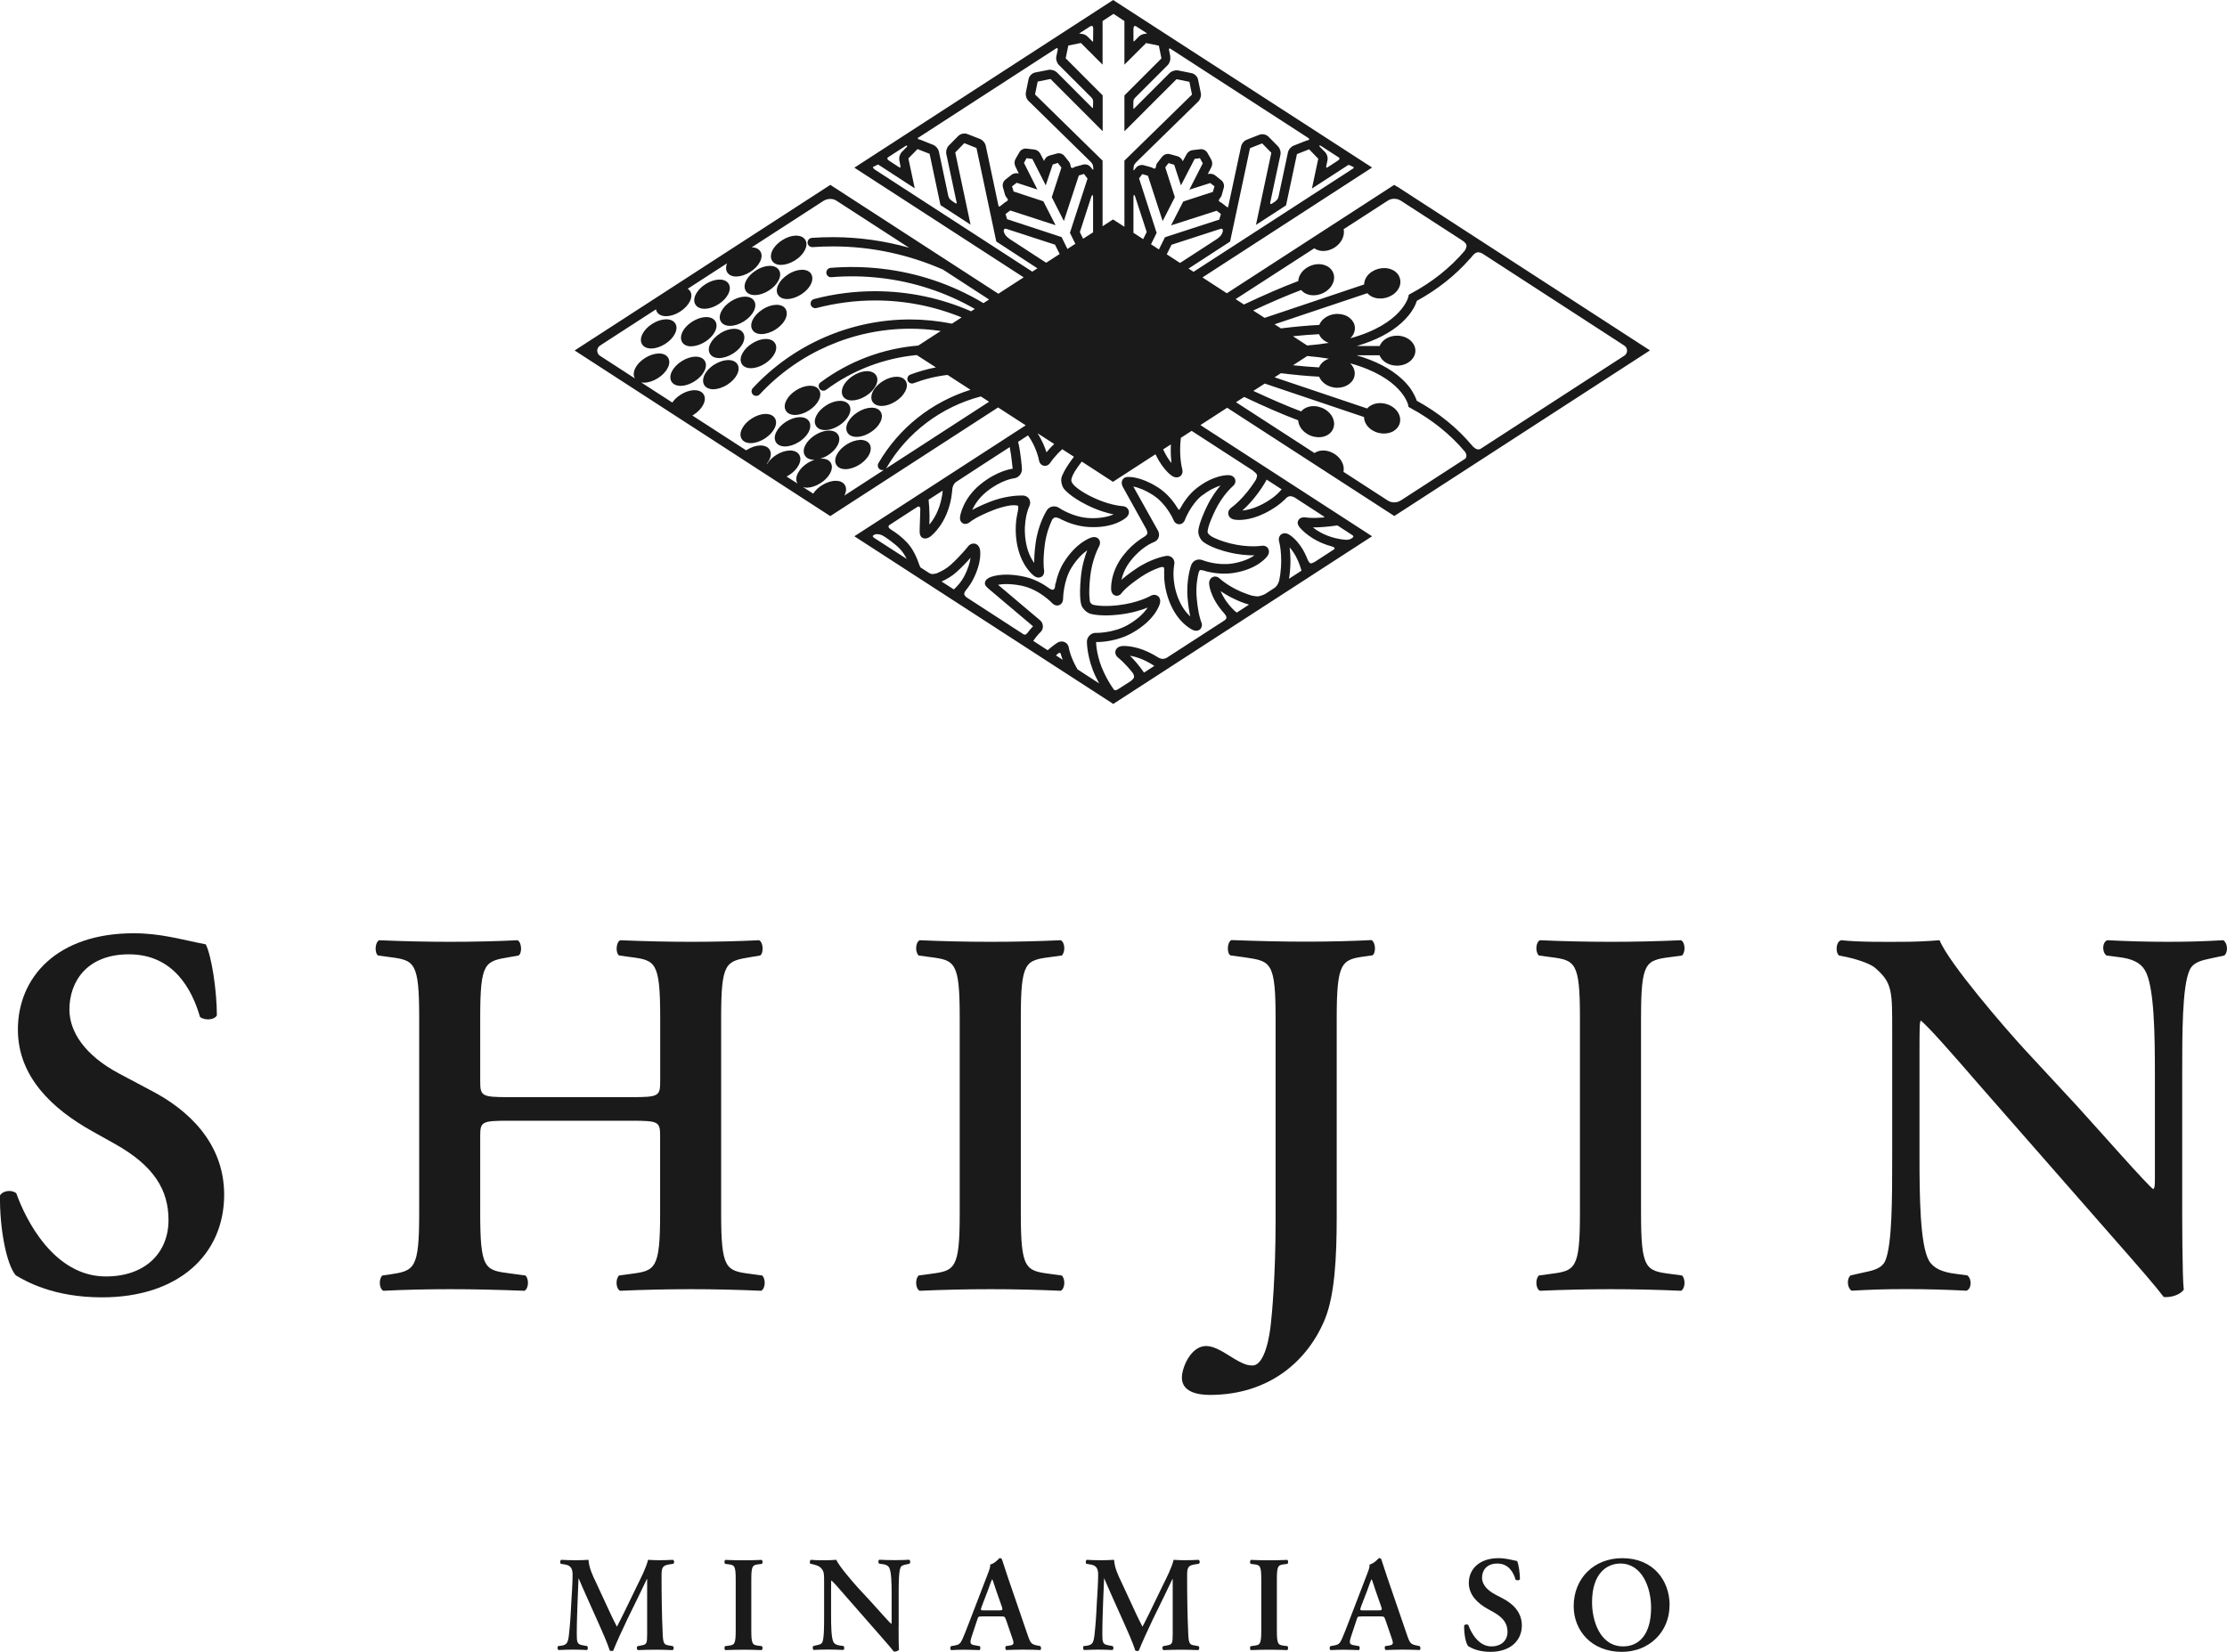 <?xml version="1.0" encoding="UTF-8"?><svg id="Layer_2" xmlns="http://www.w3.org/2000/svg" viewBox="0 0 281.36 208.75"><defs><style>.cls-1{fill:#1a1a1a;}</style></defs><g id="_デザイン"><path class="cls-1" d="M2,161.18c-1.2-1.4-2.06-5.99-2-10.11.4-.66,1.53-.73,2.06-.27,1.2,3.39,4.79,10.51,11.31,10.51,5.06,0,7.92-3.06,7.92-7.12,0-3.79-1.8-6.85-6.79-9.64l-2.86-1.6c-4.99-2.79-9.38-6.85-9.38-12.84,0-6.58,4.92-12.17,14.63-12.17,3.46,0,5.99.8,9.11,1.4.73,1.46,1.4,5.85,1.4,8.98-.33.6-1.53.66-2.13.2-1-3.46-3.33-7.92-8.98-7.92-5.32,0-7.52,3.46-7.52,6.98,0,2.79,1.93,5.79,6.32,8.11l4.12,2.19c4.32,2.26,9.11,6.39,9.11,13.1,0,7.58-5.79,12.97-15.43,12.97-6.12,0-9.58-2-10.91-2.79Z"/><path class="cls-1" d="M64.26,141.63c-3.39,0-3.59.13-3.59,1.93v9.78c0,7.05.6,7.18,3.72,7.58l2,.27c.47.47.4,1.66-.13,1.93-3.46-.13-6.45-.2-9.38-.2s-5.92.07-8.45.2c-.53-.27-.6-1.46-.13-1.93l.93-.13c3.13-.47,3.73-.66,3.73-7.72v-24.74c0-7.05-.6-7.25-3.73-7.65l-1.46-.2c-.47-.33-.4-1.66.13-1.93,2.93.13,6.05.2,8.98.2s5.92-.07,8.51-.2c.53.27.6,1.6.13,1.93l-1.13.2c-3.13.53-3.72.6-3.72,7.65v8.05c0,1.86.2,2,3.59,2h15.56c3.39,0,3.59-.13,3.59-2v-8.05c0-7.05-.6-7.25-3.73-7.65l-1.46-.2c-.47-.33-.4-1.66.13-1.93,3.06.13,6.05.2,8.98.2s5.92-.07,8.58-.2c.53.27.6,1.6.13,1.93l-1.2.2c-3.13.53-3.73.6-3.73,7.65v24.74c0,7.05.6,7.25,3.73,7.65l1.46.2c.47.47.4,1.66-.13,1.93-2.93-.13-5.92-.2-8.85-.2s-6.05.07-8.98.2c-.53-.27-.6-1.46-.13-1.93l1.46-.2c3.13-.4,3.73-.6,3.73-7.65v-9.78c0-1.8-.2-1.93-3.59-1.93h-15.56Z"/><path class="cls-1" d="M128.97,153.34c0,7.05.6,7.25,3.72,7.65l1.46.2c.47.47.4,1.66-.13,1.93-2.93-.13-5.92-.2-8.85-.2s-6.05.07-8.98.2c-.53-.27-.6-1.46-.13-1.93l1.46-.2c3.13-.4,3.73-.6,3.73-7.65v-24.74c0-7.05-.6-7.25-3.73-7.65l-1.46-.2c-.47-.47-.4-1.66.13-1.93,2.93.13,5.92.2,8.98.2s5.92-.07,8.85-.2c.53.27.6,1.46.13,1.93l-1.46.2c-3.13.4-3.72.6-3.72,7.65v24.74Z"/><path class="cls-1" d="M168.88,153.8c0,5.26-.27,9.84-1.46,12.84-2.13,5.25-6.98,9.64-14.57,9.64-1.6,0-3.53-.4-3.53-2.19,0-1.26,1.13-3.99,3.06-3.99.93,0,1.93.6,2.99,1.26,1.66,1.06,2.26,1.2,2.86,1.2,1.6,0,2.19-3.86,2.33-5.26.13-1.13.6-5.99.6-13.04v-25.54c0-7.12-.6-7.25-3.79-7.72l-1.93-.27c-.47-.33-.4-1.66.13-1.93,3.46.13,6.45.2,9.45.2s5.79-.07,8.25-.2c.53.27.6,1.6.13,1.93l-.93.13c-2.99.4-3.59.73-3.59,7.85v25.08Z"/><path class="cls-1" d="M207.33,153.34c0,7.05.6,7.25,3.72,7.65l1.46.2c.47.47.4,1.66-.13,1.93-2.93-.13-5.92-.2-8.85-.2s-6.05.07-8.98.2c-.53-.27-.6-1.46-.13-1.93l1.46-.2c3.13-.4,3.73-.6,3.73-7.65v-24.74c0-7.05-.6-7.25-3.73-7.65l-1.46-.2c-.47-.47-.4-1.66.13-1.93,2.93.13,5.92.2,8.98.2s5.92-.07,8.85-.2c.53.27.6,1.46.13,1.93l-1.46.2c-3.13.4-3.72.6-3.72,7.65v24.74Z"/><path class="cls-1" d="M275.7,151.61c0,2,0,9.84.2,11.37-.53.73-1.73,1-2.53.93-1.06-1.4-2.73-3.33-7.52-8.78l-15.56-17.76c-4.26-4.92-6.45-7.38-7.58-8.38-.2,0-.2.73-.2,4.26v12.97c0,4.99.07,11.11,1.2,13.1.6,1,1.73,1.46,3.39,1.66l1.46.2c.6.47.53,1.73-.13,1.93-2.46-.13-5.06-.2-7.58-.2-2.79,0-4.59.07-6.92.2-.53-.33-.66-1.46-.13-1.93l1.46-.33c1.26-.27,2.46-.47,2.93-1.53.87-2.06.87-7.85.87-13.1v-15.76c0-5.19.07-6.25-2.2-8.18-.73-.6-2.59-1.13-3.52-1.33l-1-.2c-.47-.4-.4-1.73.27-1.93,2.53.27,6.19.2,7.85.2,1.4,0,2.99-.07,4.59-.2,1.13,2.86,8.38,11.24,10.71,13.77l6.65,7.18c2.79,3.06,8.98,10.11,9.64,10.51.2-.2.2-.53.2-1.6v-12.97c0-4.99-.07-11.11-1.26-13.1-.6-1-1.66-1.46-3.33-1.66l-1.53-.2c-.6-.47-.53-1.73.13-1.93,2.59.13,5.05.2,7.65.2,2.86,0,4.59-.07,6.98-.2.53.33.66,1.46.13,1.93l-1.53.33c-1.26.27-2.39.47-2.86,1.53-.93,2.06-.93,7.85-.93,13.1v15.9Z"/><path class="cls-1" d="M85,208.03c.17.07.15.43-.03.5-.73-.03-1.4-.05-2.09-.05-.8,0-1.54.02-2.29.05-.14-.07-.2-.39-.03-.5l.46-.09c.68-.12.74-.24.74-1.4v-7h-.03c-.46.94-.7,1.45-1.03,2.14l-1.47,3.01c-.58,1.2-1.44,3.1-1.75,3.9-.07.07-.32.07-.44,0-.29-.92-1.03-2.6-1.42-3.46l-1.47-3.28c-.32-.72-.82-1.85-1.03-2.36h-.03l-.12,2.94c-.03,1.04-.1,2.57-.1,3.97,0,1.13.02,1.39.75,1.52l.56.1c.12.1.12.43-.02.5-.63-.03-1.16-.05-1.8-.05-.55,0-1.13.02-1.8.05-.15-.09-.15-.41-.05-.5l.29-.03c.82-.1.96-.36,1.08-1.4.12-1.08.21-2.19.29-3.97.07-1.16.17-2.58.17-3.63,0-.8-.26-1.15-.92-1.27l-.58-.1c-.1-.12-.09-.45.07-.5.51.03.98.05,1.61.05.6,0,1.2,0,1.83-.05.07,1.03.5,1.92.94,2.84l1.83,3.95c.14.29.6,1.27.82,1.66.27-.5.56-1.09.96-1.9l1.59-3.28c.55-1.13,1.09-2.14,1.39-3.27.46.03.96.05,1.33.05.72,0,1.32-.02,1.8-.05.19.07.22.39.05.5l-.56.09c-.75.12-.92.39-.92,1.3,0,2.53.03,5.06.15,7.6.05,1.15.24,1.25.79,1.33l.5.09Z"/><path class="cls-1" d="M94.92,206.01c0,1.81.15,1.87.96,1.97l.38.05c.12.12.1.43-.03.5-.75-.03-1.52-.05-2.28-.05s-1.56.02-2.31.05c-.14-.07-.15-.38-.03-.5l.38-.05c.8-.1.96-.15.96-1.97v-6.36c0-1.81-.15-1.87-.96-1.97l-.38-.05c-.12-.12-.1-.43.03-.5.75.03,1.52.05,2.31.05s1.52-.02,2.28-.05c.14.07.15.38.03.5l-.38.05c-.8.1-.96.15-.96,1.97v6.36Z"/><path class="cls-1" d="M113.53,205.56c0,.51,0,2.53.05,2.92-.14.19-.45.26-.65.24-.27-.36-.7-.86-1.93-2.26l-4-4.57c-1.09-1.27-1.66-1.9-1.95-2.16-.05,0-.05.19-.05,1.09v3.34c0,1.28.02,2.86.31,3.37.15.26.45.38.87.43l.38.05c.15.12.14.45-.03.5-.63-.03-1.3-.05-1.95-.05-.72,0-1.18.02-1.78.05-.14-.09-.17-.38-.03-.5l.38-.09c.32-.07.63-.12.75-.39.22-.53.22-2.02.22-3.37v-4.05c0-1.33.02-1.61-.56-2.1-.19-.15-.67-.29-.91-.34l-.26-.05c-.12-.1-.1-.45.07-.5.65.07,1.59.05,2.02.05.36,0,.77-.02,1.18-.05.29.74,2.16,2.89,2.75,3.54l1.71,1.85c.72.79,2.31,2.6,2.48,2.7.05-.05.05-.14.05-.41v-3.34c0-1.28-.02-2.86-.32-3.37-.15-.26-.43-.38-.86-.43l-.39-.05c-.15-.12-.14-.45.03-.5.67.03,1.3.05,1.97.05.74,0,1.18-.02,1.8-.05.14.09.17.38.03.5l-.39.09c-.33.07-.62.12-.74.39-.24.53-.24,2.02-.24,3.37v4.09Z"/><path class="cls-1" d="M124.03,204.28c-.44,0-.43,0-.58.46l-.68,2.05c-.34,1.01-.12,1.04.51,1.15l.5.09c.12.12.1.43-.03.5-.55-.03-1.2-.03-1.9-.05-.56,0-1.09.02-1.69.05-.12-.09-.14-.34-.02-.5l.51-.09c.5-.09.68-.22.94-.79.21-.45.48-1.16.84-2.09l2.34-6.09c.21-.55.38-.96.32-1.25.6-.12,1.16-.82,1.2-.82.14,0,.22.05.29.14.27.77.5,1.57.77,2.34l2.46,7.17c.39,1.15.48,1.25,1.35,1.42l.26.05c.14.12.14.41.02.5-.7-.03-1.33-.05-2.22-.05-.74,0-1.49.03-2.09.05-.14-.09-.15-.39-.05-.5l.38-.05c.62-.09.7-.19.45-.91l-.8-2.33c-.15-.46-.22-.46-.7-.46h-2.36ZM126.17,203.51c.48,0,.55-.03.41-.45l-.72-2.05c-.31-.91-.41-1.3-.5-1.42h-.03c-.07.12-.24.62-.53,1.42l-.77,2c-.17.5-.14.5.27.5h1.87Z"/><path class="cls-1" d="M151.4,208.03c.17.07.15.43-.03.5-.73-.03-1.4-.05-2.09-.05-.8,0-1.54.02-2.29.05-.14-.07-.2-.39-.03-.5l.46-.09c.68-.12.74-.24.74-1.4v-7h-.03c-.46.94-.7,1.45-1.03,2.14l-1.47,3.01c-.58,1.2-1.44,3.1-1.75,3.9-.07.07-.32.07-.44,0-.29-.92-1.03-2.6-1.42-3.46l-1.47-3.28c-.32-.72-.82-1.85-1.03-2.36h-.03l-.12,2.94c-.03,1.04-.1,2.57-.1,3.97,0,1.13.02,1.39.75,1.52l.56.1c.12.1.12.43-.02.5-.63-.03-1.16-.05-1.8-.05-.55,0-1.13.02-1.8.05-.15-.09-.15-.41-.05-.5l.29-.03c.82-.1.96-.36,1.08-1.4.12-1.08.21-2.19.29-3.97.07-1.16.17-2.58.17-3.63,0-.8-.26-1.15-.92-1.27l-.58-.1c-.1-.12-.09-.45.07-.5.51.03.98.05,1.61.05.6,0,1.2,0,1.83-.05.07,1.03.5,1.92.94,2.84l1.83,3.95c.14.29.6,1.27.82,1.66.27-.5.56-1.09.96-1.9l1.59-3.28c.55-1.13,1.09-2.14,1.39-3.27.46.03.96.05,1.33.05.72,0,1.32-.02,1.8-.05.19.07.22.39.05.5l-.56.09c-.75.12-.92.39-.92,1.3,0,2.53.03,5.06.15,7.6.05,1.15.24,1.25.79,1.33l.5.09Z"/><path class="cls-1" d="M161.32,206.01c0,1.81.15,1.87.96,1.97l.38.05c.12.12.1.43-.03.5-.75-.03-1.52-.05-2.28-.05s-1.56.02-2.31.05c-.14-.07-.15-.38-.03-.5l.38-.05c.8-.1.96-.15.96-1.97v-6.36c0-1.81-.15-1.87-.96-1.97l-.38-.05c-.12-.12-.1-.43.03-.5.75.03,1.52.05,2.31.05s1.52-.02,2.28-.05c.14.07.15.38.03.5l-.38.05c-.8.1-.96.15-.96,1.97v6.36Z"/><path class="cls-1" d="M171.96,204.28c-.44,0-.43,0-.58.46l-.68,2.05c-.34,1.01-.12,1.04.51,1.15l.5.09c.12.12.1.43-.03.5-.55-.03-1.2-.03-1.9-.05-.56,0-1.09.02-1.69.05-.12-.09-.14-.34-.02-.5l.51-.09c.5-.09.68-.22.94-.79.21-.45.48-1.16.84-2.09l2.34-6.09c.21-.55.38-.96.32-1.25.6-.12,1.16-.82,1.2-.82.14,0,.22.05.29.14.27.77.5,1.57.77,2.34l2.46,7.17c.39,1.15.48,1.25,1.35,1.42l.26.05c.14.12.14.41.02.5-.7-.03-1.33-.05-2.22-.05-.74,0-1.49.03-2.09.05-.14-.09-.15-.39-.05-.5l.38-.05c.62-.09.7-.19.45-.91l-.8-2.33c-.15-.46-.22-.46-.7-.46h-2.36ZM174.1,203.51c.48,0,.55-.03.41-.45l-.72-2.05c-.31-.91-.41-1.3-.5-1.42h-.03c-.07.12-.24.62-.53,1.42l-.77,2c-.17.5-.14.5.27.5h1.87Z"/><path class="cls-1" d="M185.49,208.03c-.31-.36-.53-1.54-.51-2.6.1-.17.39-.19.53-.07.31.87,1.23,2.7,2.91,2.7,1.3,0,2.04-.79,2.04-1.83,0-.98-.46-1.76-1.74-2.48l-.74-.41c-1.28-.72-2.41-1.76-2.41-3.3,0-1.69,1.27-3.13,3.76-3.13.89,0,1.54.2,2.34.36.19.38.36,1.51.36,2.31-.09.15-.39.17-.55.05-.26-.89-.86-2.04-2.31-2.04-1.37,0-1.93.89-1.93,1.8,0,.72.5,1.49,1.63,2.09l1.06.56c1.11.58,2.34,1.64,2.34,3.37,0,1.95-1.49,3.34-3.97,3.34-1.57,0-2.46-.51-2.81-.72Z"/><path class="cls-1" d="M210.93,202.86c0,3.37-2.57,5.89-6.02,5.89-3.87,0-6.09-2.72-6.09-5.77,0-3.49,2.53-6.07,6.13-6.07,3.95,0,5.99,2.84,5.99,5.95ZM201.14,202.48c0,2.36,1.01,5.58,3.94,5.58,1.95,0,3.52-1.45,3.52-4.89,0-2.58-1.16-5.58-3.88-5.58-1.71,0-3.58,1.25-3.58,4.89Z"/><path class="cls-1" d="M149.11,64.25c-.04.08-.12.17-.14.19-.03-.01-.11-.1-.16-.18-.49-.8-1.32-1.92-2.55-2.69-2.17-1.37-3.6-1.31-3.86-1.29-.31.02-.53.19-.64.48-.13.37.1.78.13.83l2.95,5.31c.06.13.16.42.11.55-.07.18-.36.38-.53.47l-.34.22c-.78.53-1.51,1.21-2.15,2.03-1.7,2.16-1.55,4.25-1.55,4.33.04.59.43.74.54.77.12.03.53.09.85-.4,0,0,.48-.68,2.39-1.97.73-.49,1.54-.9,2.38-1.19.24-.07.41-.07.47-.03.06.04.1.3.07.52v.15s0,0,0,0c-.02.87.08,2.17.65,3.65,1.07,2.78,2.92,3.59,2.99,3.62.14.06.27.09.41.09.27,0,.44-.13.52-.21.08-.09.34-.41.11-.92-.02-.04-.39-.95-.57-3.05-.13-1.45.11-2.65.26-3.22.06-.16.12-.24.16-.26,0,0,.1-.04.5.06.07.02.15.04.23.07l.16.05h0c.85.2,2.08.38,3.4.17,3.17-.52,4.24-2.15,4.25-2.17.3-.45.14-.79.06-.93-.06-.1-.32-.42-.87-.32-.02,0-1.63.26-3.92-.31-1.14-.29-1.88-.62-2.29-.84-.22-.13-.49-.34-.55-.53-.03-.09,0-.34.1-.71.17-.58.46-1.27.84-2.07.94-1.95,2.17-3.02,2.22-3.06.44-.37.35-.76.31-.88-.04-.11-.2-.49-.78-.53-.32-.02-2,.01-4.09,1.65-.99.77-1.68,1.83-2.09,2.59ZM151.92,62.59c.9-.7,1.7-1.05,2.28-1.23-.5.58-1.15,1.46-1.71,2.62-1.03,2.14-1.1,3.02-1.1,3.18,0,.47.26,1.02.62,1.31,0,0,.89.75,3.15,1.31,1.3.32,2.41.4,3.2.4.04,0,.09,0,.13,0-.54.38-1.43.81-2.77,1.03-1.83.3-3.59-.34-3.79-.42-.27-.11-.58-.11-.85,0-.27.12-.48.34-.58.62-.03.07-.66,1.82-.46,4.18.09,1.01.22,1.77.34,2.32-.49-.45-1.1-1.2-1.55-2.37-.87-2.26-.49-4.08-.48-4.15.08-.33,0-.64-.21-.87-.17-.18-.41-.28-.67-.28-.06,0-.12,0-.18.02-.07.01-1.83.3-3.78,1.63-.84.57-1.43,1.03-1.83,1.39.15-.65.47-1.53,1.17-2.42,1.35-1.72,2.75-2.28,2.9-2.34.3-.1.53-.32.63-.6.1-.28.07-.6-.08-.86l-3.12-5.58c.54.11,1.37.38,2.45,1.06,1.76,1.11,2.61,3.13,2.62,3.15.18.45.5.57.75.56.15,0,.53-.07.72-.59,0-.02.75-1.96,2.19-3.09Z"/><path class="cls-1" d="M107.65,50.6c.53,0,1.16-.19,1.76-.57,1.17-.74,1.74-1.89,1.28-2.6-.15-.24-.41-.41-.73-.48-.62-.14-1.43.06-2.17.53-.74.47-1.27,1.12-1.4,1.74-.07.33-.03.63.12.87.22.35.64.52,1.14.52Z"/><path class="cls-1" d="M110.24,50.78c.21.34.62.52,1.14.52.03,0,.07,0,.1,0,.53-.02,1.12-.23,1.66-.57.54-.34.98-.79,1.22-1.26.27-.51.29-.98.06-1.34-.46-.71-1.73-.69-2.9.05-.74.47-1.27,1.12-1.4,1.74-.07.33-.03.63.12.87Z"/><path class="cls-1" d="M103.1,53.83c.22.35.64.52,1.14.52.53,0,1.16-.19,1.76-.57,1.17-.74,1.74-1.89,1.28-2.6-.46-.71-1.73-.7-2.9.05-.54.34-.98.79-1.22,1.26-.27.51-.29.98-.06,1.34Z"/><path class="cls-1" d="M100.44,52.44c.53,0,1.16-.19,1.76-.57,1.17-.74,1.74-1.89,1.28-2.6-.23-.36-.66-.54-1.24-.52-.53.02-1.12.23-1.66.57-.54.34-.98.79-1.22,1.26-.27.51-.29.98-.06,1.34.22.35.64.52,1.14.52Z"/><path class="cls-1" d="M108.36,52.09c-1.17.74-1.74,1.89-1.28,2.6.21.34.62.52,1.14.52.03,0,.07,0,.1,0,.53-.02,1.12-.23,1.66-.57.54-.34.98-.79,1.22-1.26.27-.51.29-.98.06-1.34-.45-.71-1.73-.69-2.9.05Z"/><path class="cls-1" d="M98.04,55.9c.22.35.64.52,1.14.52.53,0,1.16-.19,1.76-.57.74-.47,1.27-1.12,1.4-1.74.07-.33.03-.63-.12-.87-.23-.36-.66-.54-1.24-.52-.53.02-1.12.23-1.66.57-.54.34-.98.79-1.22,1.26-.27.51-.29.98-.06,1.34Z"/><path class="cls-1" d="M93.77,54.14c-.27.51-.29.98-.06,1.34.22.35.64.52,1.14.52.53,0,1.16-.19,1.76-.57,1.17-.74,1.74-1.89,1.28-2.6-.23-.36-.67-.53-1.24-.52-.53.02-1.12.23-1.66.57-.54.34-.98.79-1.22,1.26Z"/><path class="cls-1" d="M108.62,55.6c-.53.02-1.12.23-1.66.57-.54.34-.98.79-1.22,1.26-.27.51-.29.98-.06,1.34.22.35.64.52,1.14.52.53,0,1.16-.19,1.76-.57.74-.47,1.27-1.12,1.4-1.74.07-.33.03-.62-.12-.87-.23-.36-.66-.53-1.24-.52Z"/><path class="cls-1" d="M98.69,33.47c.53,0,1.16-.19,1.76-.57.54-.34.98-.79,1.22-1.26.27-.51.29-.98.06-1.34-.23-.36-.67-.54-1.24-.52-.53.02-1.12.22-1.66.57-.74.47-1.27,1.12-1.4,1.74-.07.33-.03.63.12.87.22.35.64.52,1.14.52Z"/><path class="cls-1" d="M95.37,37.29s.07,0,.1,0c.53-.02,1.12-.23,1.66-.57.54-.34.98-.79,1.22-1.26.27-.51.29-.98.06-1.34-.46-.71-1.73-.7-2.9.05-1.17.74-1.74,1.89-1.28,2.6.21.34.62.52,1.14.52Z"/><path class="cls-1" d="M99.58,34.67c-1.17.74-1.74,1.89-1.28,2.6.22.35.64.52,1.14.52.53,0,1.16-.19,1.76-.57.74-.47,1.27-1.12,1.4-1.74.07-.33.03-.62-.12-.87-.45-.71-1.73-.69-2.9.05Z"/><path class="cls-1" d="M91.15,39.32c-.27.51-.29.98-.06,1.34.22.35.64.52,1.14.52.53,0,1.16-.19,1.76-.57,1.17-.74,1.74-1.89,1.28-2.6-.23-.36-.67-.54-1.24-.52-.53.02-1.12.23-1.66.57-.54.34-.98.79-1.22,1.26Z"/><path class="cls-1" d="M89.01,39.02s.07,0,.1,0c.53-.02,1.12-.23,1.66-.57.54-.34.98-.79,1.22-1.26.27-.51.29-.98.06-1.34-.45-.71-1.73-.69-2.9.05-1.17.74-1.74,1.89-1.28,2.6.21.34.62.52,1.14.52Z"/><path class="cls-1" d="M96.35,39.1c-1.17.74-1.74,1.89-1.28,2.6.22.35.64.52,1.14.52s1.16-.19,1.76-.57c.74-.47,1.27-1.12,1.4-1.74.07-.33.03-.62-.12-.87-.45-.71-1.73-.69-2.9.05Z"/><path class="cls-1" d="M87.33,43.76s.07,0,.1,0c.53-.02,1.12-.23,1.66-.57.54-.34.98-.79,1.22-1.26.27-.51.29-.98.06-1.34-.46-.71-1.73-.69-2.9.05-.74.47-1.27,1.12-1.4,1.74-.07.33-.03.62.12.87.21.34.62.52,1.14.52Z"/><path class="cls-1" d="M90.99,42.13c-1.17.74-1.74,1.89-1.28,2.6.22.35.64.52,1.14.52.53,0,1.16-.19,1.76-.57.74-.47,1.27-1.12,1.4-1.74.07-.33.03-.62-.12-.87-.45-.71-1.73-.69-2.9.05Z"/><path class="cls-1" d="M85.25,42.21c.27-.51.29-.98.06-1.34-.45-.71-1.73-.69-2.9.05-1.17.74-1.74,1.89-1.28,2.6.22.35.64.52,1.14.52.53,0,1.16-.19,1.76-.57.54-.34.98-.79,1.22-1.26Z"/><path class="cls-1" d="M97.18,42.88c-.62-.14-1.43.06-2.17.53-.54.34-.98.79-1.22,1.26-.27.51-.29.98-.06,1.34.22.35.64.52,1.14.52.53,0,1.16-.19,1.76-.57,1.17-.74,1.74-1.89,1.28-2.6-.15-.24-.4-.41-.73-.48Z"/><path class="cls-1" d="M89.03,45.59c-.45-.71-1.73-.69-2.9.05-1.17.74-1.74,1.89-1.28,2.6.21.34.62.52,1.14.52.03,0,.07,0,.1,0,.53-.02,1.12-.23,1.66-.57.54-.34.98-.79,1.22-1.26.27-.51.29-.98.06-1.34Z"/><path class="cls-1" d="M90.26,46.06c-.74.47-1.27,1.12-1.4,1.74-.07.33-.03.63.12.87.22.35.64.52,1.14.52s1.16-.19,1.76-.57c1.17-.74,1.74-1.89,1.28-2.6-.46-.71-1.73-.69-2.9.05Z"/><path class="cls-1" d="M176.48,23.58l-.33-.22-21.15,13.7-3.08-2,21.43-13.89L140.97.22l-.33-.22-32.42,21.01-.28.18,21.39,13.86-3.2,2.07-20.89-13.54-.33-.22-32.03,20.75-.28.18,29.92,19.39,2.38,1.54,21.2-13.73,3.49,2.26-16.98,11-4.67,3.02,32.59,21.11.12.08,32.7-21.19-21.69-14.05,3.38-2.19,19.73,12.78,1.39.9,32.3-20.93-31.97-20.72ZM111.92,59.23s.06-.07.08-.11c2.58-4.44,6.92-7.72,11.92-9.02l1.04.67-13.04,8.45ZM124.27,38.32c-3.98-2.38-8.33-3.85-12.94-4.37-2.12-.24-4.27-.27-6.39-.1-.16.01-.3.09-.4.21-.1.12-.15.27-.14.43.01.16.09.3.21.41.12.1.27.14.42.13,2.05-.17,4.12-.14,6.16.09,4.24.48,8.27,1.8,11.97,3.92l-.47.3c-3.84-1.68-7.91-2.53-12.1-2.54h-.02c-2.61,0-5.21.33-7.72.99-.31.08-.5.4-.42.72.08.31.4.49.71.42,2.41-.63,4.91-.96,7.42-.96h.02c3.76,0,7.43.72,10.91,2.14l-1.22.79c-1.79-.35-3.56-.53-5.28-.53h-.02c-7.51,0-14.75,3.16-19.86,8.68-.22.23-.21.6.03.83.23.21.61.2.83-.03,4.89-5.28,11.82-8.31,19.01-8.31h.01c1.29,0,2.58.1,3.86.29l-2.84,1.84c-4.46.36-8.73,1.97-12.34,4.65-.13.09-.21.23-.23.38-.02.16.02.31.11.44.19.26.56.31.82.12,3.34-2.48,7.3-4,11.45-4.39l2.42,1.56c-1.11.21-2.19.52-3.23.91-.3.12-.45.45-.34.75.11.3.45.45.75.34,1.38-.52,2.82-.88,4.29-1.05l2.9,1.88c-4.93,1.55-9.05,4.83-11.63,9.27-.08.13-.1.29-.06.45.04.15.14.28.27.35.09.05.18.08.3.08.07,0,.13-.01.19-.03l-5.01,3.25c.26-.49.3-.98.06-1.35-.22-.35-.64-.52-1.14-.52-.53,0-1.16.19-1.76.57-.46.29-.84.66-1.09,1.05l-1.3-.84c.15.04.29.09.46.09.03,0,.07,0,.1,0,.53-.02,1.12-.23,1.66-.57.54-.34.98-.79,1.22-1.26.27-.51.29-.98.06-1.34-.25-.39-.75-.54-1.33-.49.33-.1.67-.23.99-.44.54-.34.98-.79,1.22-1.26.27-.51.29-.98.06-1.34-.45-.71-1.73-.69-2.9.05-1.17.74-1.74,1.89-1.28,2.6.21.34.62.52,1.14.52.02,0,.04,0,.06,0-.28.1-.57.23-.86.41-.54.34-.98.79-1.22,1.26-.27.5-.29.98-.06,1.34l-1.38-.89c.11-.05.21-.11.3-.17.54-.34.98-.79,1.22-1.26.27-.51.29-.98.06-1.34-.45-.71-1.73-.69-2.9.05-.49.31-.89.71-1.14,1.13l-.04-.03c.51-.64.65-1.31.35-1.78-.45-.71-1.73-.7-2.9.05-.02.01-.04.02-.06.04l-6.8-4.4s.09-.05.14-.08c1.17-.74,1.74-1.89,1.28-2.6-.15-.24-.4-.41-.73-.48-.62-.13-1.43.06-2.17.53-.43.27-.8.62-1.05.99l-3.93-2.54c.11.02.23.03.35.03.53,0,1.16-.19,1.76-.57,1.17-.74,1.74-1.89,1.28-2.6-.46-.71-1.73-.69-2.9.05-.74.47-1.27,1.12-1.4,1.74-.07.31-.03.6.11.84l-.29-.19h0s-4.12-2.67-4.12-2.67c-.46-.3-.46-.98,0-1.28l.24-.16,6.84-4.43c.02.13.06.25.13.35.45.71,1.73.69,2.9-.05,1.17-.74,1.74-1.89,1.28-2.6-.08-.12-.18-.22-.3-.3l4.96-3.21c-.17.42-.16.82.03,1.14.23.36.68.56,1.24.52.53-.02,1.12-.23,1.66-.57.54-.34.98-.79,1.22-1.26.27-.51.29-.98.06-1.34-.21-.33-.59-.5-1.08-.52l9.05-5.86c.25-.16.54-.24.82-.25.03,0,.05,0,.08,0,.12,0,.24.02.36.05,0,0,0,0,0,0,.14.04.28.1.4.18l.06.04,9.11,5.9c-3.15-.89-6.39-1.34-9.64-1.34-.88,0-1.77.03-2.65.09-.32.03-.56.31-.54.63.02.31.32.56.63.54.84-.06,1.7-.09,2.57-.09,4.81,0,9.5,1,13.91,2.93l5.82,3.78-.73.47ZM166.68,18.4s.14,0,.15,0l2.32,1.5c.05.05.08.09.09.12,0,.1-.14.23-.2.27l-1.23.8h0s-.1.06-.1.06c-.11.07-.18.03-.16-.11l.03-.15s0,0,0,0h0s.13-.61.13-.61c.08-.37-.05-.81-.32-1.08l-.67-.68s-.08-.09-.03-.14ZM147.86,7.15l-.12-.62-.04-.18s-.04-.16.03-.21c.06-.04.12-.01.12,0l17.45,11.3h0s.11.06.1.15c-.02.12-.14.13-.14.13,0,0-.16.03-.23.06l-1.58.62c-.35.14-.65.49-.73.86l-1.2,5.63s-.07.24-.18.36c-.06.06-.16.15-.24.22l-.46.3c-.06.03-.1.01-.13-.01-.05-.04-.03-.16-.03-.16h0s0,0,0,0l1.29-6.03c.08-.37-.05-.81-.31-1.08l-1.19-1.21c-.29-.29-.78-.4-1.16-.25l-1.58.62c-.35.13-.65.49-.73.86-1.61,7.55-1.62,7.57-1.62,7.58,0,0,0,.09-.08.1-.07.01-.17-.09-.22-.13l-.52-.41c-.05-.04-.12-.07-.18-.1,0,0,0,0,0,0-.07-.04-.18-.12-.19-.19-.01-.09.06-.2.11-.26,0,0,0-.02,0-.02.11-.12.21-.25.25-.4l.26-.94c.1-.34-.03-.74-.31-.96l-.77-.61c-.17-.14-.41-.21-.65-.21-.1,0-.2.01-.29.04l.46-.89c.14-.28.14-.66-.02-.94l-.48-.85c-.18-.31-.55-.51-.9-.46l-.97.11c-.31.03-.62.25-.77.53l-.48.88c-.1-.3-.37-.56-.68-.64l-.95-.26c-.35-.1-.74.04-.96.31l-.61.77c-.12.15-.17.33-.19.52h0s-.02.2-.15.22c-.11.02-.18-.03-.18-.03h0c-.08-.06-.18-.11-.27-.13l-.95-.26c-.34-.09-.73.04-.96.31l-.24.3s-.06.05-.09,0v-.09c.02-.32.05-.48.07-.52.02-.04.07-.13.25-.35l7.87-7.7c.26-.27.4-.71.32-1.08l-.34-1.67c-.08-.41-.43-.76-.84-.84l-1.69-.34-.14-.02c-.31,0-.7.12-.92.34l-4.46,4.46s0,0,0,0c0,0-.04.04-.04.04-.05.05-.09.03-.09-.04h0s0-.15,0-.16v-.54c0-.18.03-.34.05-.39.02-.05.12-.18.2-.27l4.08-4.08c.26-.27.4-.71.32-1.08ZM143.91,22.54l.41-.54.71.21,1.86,5.73,1.54-3.02-1.21-3.77.41-.54.72.21.85,2.61,1.73-3.35.67-.09.36.65-1.7,3.33,2.64-.84.54.41-.21.71-3.66,1.19-.08.03-1.54,3.01,5.76-1.85.54.41-.21.71-6.86,2.23-.76,1.54-1-.65.71-1.44-2.22-6.89ZM144.87,29.33l-.44.89-1.23-.8v-4.41s0-.04,0-.04v-.02c0-.4.11-.42.24-.05l.02.05v.03s1.42,4.35,1.42,4.35ZM147.93,56.15c-.05.98.01,1.8.08,2.37-.31-.37-.69-.93-1.06-1.73l.98-.63ZM147.4,32.15l.61-1.22,6.19-2.01c.11-.03.16-.02.2,0,.14.09.09.3.09.31l-.04.15c-.03.09-.1.23-.19.36-.14.19-.47.44-.58.51l-4.59,2.98-1.68-1.09ZM143.21,3.61c0-.09.03-.28.12-.32.02,0,.03-.01.05-.01.05,0,.11.02.13.03l1.35.87c.06.04.05.07-.02.07l-.16.02s-.03,0-.04,0c-.05,0-.1.02-.15.03,0,0-.02,0-.03,0h0c-.2.06-.39.15-.53.28l-.64.64s-.09.03-.09-.04v-.13s0-1.48,0-1.48ZM136.41,4.19l.17-.11h0l1.16-.75c.12-.06.21-.07.26-.04h0c.09.05.12.24.12.32l-.02,1.59c0,.07-.04.08-.09.03l-.19-.19h0l-.43-.43c-.2-.2-.49-.32-.8-.34l-.16-.02c-.07,0-.08-.04-.02-.07ZM134.94,5.76l1.57-.32s.07.02.06,0l2.73,2.73V2.69s.02-.04.01-.04l1.37-.9,1.35.89s.02.03.03.03v5.5s2.74-2.73,2.74-2.73l1.61.33.32,1.58s0,.04,0,.04l-4.67,4.67v4.53s6.56-6.56,6.56-6.56c.01,0,.06-.02.04-.02l1.61.33.32,1.58s0,.04,0,.04l-8.47,8.28-.06.06v8.36s-1.44-.93-1.44-.93l-1.32.86v-8.29s-8.51-8.34-8.51-8.34c0-.01-.01-.04-.02-.04,0,0,0,0,0,0l.33-1.61,1.59-.32s.05,0,.04,0l6.58,6.59v-4.53s-4.65-4.66-4.65-4.66c0-.01-.01-.03-.02-.03h0l.33-1.6ZM116.03,17.39l17.46-11.31s.05-.01.1.03c.02.01.06.05.05.16l-.18.86c-.08.37.06.81.32,1.08l4.08,4.08c.08.09.18.22.2.27.02.05.05.21.05.37l-.02.53v.14s0,0,0,0c0,.03-.01.05-.03.05,0,0,0,0-.01,0-.02,0-.03,0-.05-.02l-.04-.04-4.43-4.44c-.22-.22-.58-.35-.96-.34l-1.78.35c-.41.08-.76.44-.84.84l-.34,1.67c-.07.37.06.81.33,1.08l7.85,7.69c.08.08.23.28.27.37.03.07.06.33.07.52l-.02.13s-.05-.02-.07-.04l-.25-.31c-.22-.28-.61-.4-.96-.31l-.94.26c-.1.03-.19.07-.28.13h0c-.28.13-.33-.12-.34-.16,0-.04-.06-.4-.18-.55l-.61-.77c-.22-.28-.62-.41-.96-.31l-.94.26c-.3.08-.58.34-.67.69l-.48-.93c-.14-.28-.45-.5-.77-.53l-.97-.11c-.35-.05-.73.15-.9.46l-.49.85c-.16.28-.16.65-.02.93l.43.91c-.31-.1-.67-.03-.92.16l-.77.61c-.28.22-.4.61-.31.96l.26.94c.04.13.11.25.19.35,0,0,.2.19.17.33-.03.14-.28.22-.37.3l-.53.42-.04.03h0s-.05.04-.05.04c-.08.06-.17.03-.19-.07l-.06-.26h0s-1.55-7.32-1.55-7.32c-.08-.37-.38-.72-.73-.86l-1.58-.62c-.38-.15-.87-.05-1.16.24l-1.2,1.21c-.26.27-.39.71-.31,1.08l1.25,5.88.03.12.03.12s0,.07-.02.09c0,.01-.01.02-.02.03-.03.01-.06.01-.11-.02l-.1-.07-.07-.04h0c-.25-.16-.44-.32-.48-.36-.03-.03-.06-.06-.08-.08-.11-.12-.18-.37-.18-.37l-1.19-5.61c-.08-.37-.38-.72-.73-.86l-1.58-.63c-.07-.03-.21-.06-.21-.06,0,0-.13-.01-.14-.13,0-.09.09-.15.09-.15ZM135.86,30.81l-1,.65-.74-1.5-6.88-2.26-.2-.65.59-.45,5.73,1.86-1.54-3.02-3.76-1.24-.2-.65.59-.45,2.61.85-1.69-3.36.32-.6.74.1,1.69,3.33.88-2.63.65-.2.45.59-1.19,3.65-.03.09,1.53,3.01,1.89-5.75.65-.2.45.59-2.2,6.77-.03.08.69,1.39ZM132.17,33.2l-4.63-3.01c-.23-.17-.4-.33-.49-.45-.16-.21-.22-.44-.23-.48,0-.04-.05-.23.1-.33.06-.04.13-.04.25,0l6.12,1.99.59,1.18-1.7,1.1ZM133.19,56.11c-.41.38-.74.76-.98,1.05-.18-.58-.53-1.49-1.13-2.41l2.11,1.36ZM137.88,24.85c.11-.28.21-.26.22.07v.08s0,0,0,0h0s0,4.36,0,4.36l-1.26.81-.41-.84,1.45-4.48ZM112.16,19.9l2.29-1.48s.1-.05.15,0c.05.04-.02.13-.03.14l-.63.64c-.26.27-.39.71-.31,1.08l.12.65v.04s.02.06.02.06c.02.13-.05.18-.16.11l-.03-.02-.05-.03-1.23-.8c-.07-.05-.2-.17-.2-.26,0-.03.01-.07.07-.11ZM110.48,21.38c-.1-.06-.15-.13-.18-.18-.02-.03-.02-.05-.02-.07,0-.01.02-.03.04-.04l.57-.28s.03-.01.05-.01h0s.03,0,.05.02l4.58,2.98-.8-3.75s0-.04,0-.04c0,0,0,0,0,0l1.15-1.17,1.5.59s.04.03.03.03l1.37,6.46,3.8,2.47-1.93-9.09s0-.04,0-.04c0,0,0,0,0,0l1.14-1.17,1.51.6s.04.03.03.03l2.45,11.56.05.24,5.2,3.39-.65.42-19.96-12.94ZM128.6,55.85l1.28-.83c1.06,1.47,1.37,3.05,1.38,3.12.09.55.46.69.62.72.15.03.54.05.84-.42,0,0,.58-.87,1.49-1.67l1.47.95c-1.3,1.71-1.53,2.49-1.57,2.63-.1.47.04,1.08.33,1.45.03.04.78.98,2.9,2.03,1.36.68,2.55,1.01,3.36,1.18-.62.26-1.65.54-3.12.46-1.96-.11-3.59-1.16-3.77-1.28-.25-.17-.55-.23-.85-.18-.3.06-.55.23-.71.49-.04.07-1.08,1.69-1.41,4.14-.15,1.08-.18,1.91-.18,2.51-.41-.58-.89-1.5-1.08-2.83-.38-2.51.42-4.27.46-4.34.15-.31.15-.64-.01-.91-.16-.27-.45-.43-.77-.45,0,0-.08,0-.23,0-.57,0-2.14.08-3.98.8-1.02.4-1.73.75-2.23,1.03.3-.64.83-1.5,1.77-2.27,1.85-1.52,3.47-1.73,3.49-1.73.61-.06,1.07-.61,1.03-1.22,0-.02-.14-1.98-.47-3.36ZM119.1,62c-.02.28-.05.52-.1.75-.32,1.78-1.05,2.92-1.59,3.54.04-.67.05-1.7-.09-3.14l1.78-1.15ZM110.4,67.94c-.11-.09-.14-.15-.14-.17,0,0,0-.04.04-.08,0,0,.07-.09.25-.15.08-.03.17-.04.27-.04.19,0,.41.05.62.14.3.13,1.66,1.08,2.28,1.75.31.33.58.74.83,1.24l-4.15-2.68ZM120.51,74.49l-1.55-1c.75-.34,1.39-.74,1.9-1.21.72-.65,1.33-1.3,1.76-1.8-.07.54-.28,1.36-.84,2.42-.3.56-.73,1.09-1.27,1.59ZM133.41,82.84s.03-.04.07-.08l.09-.08c.05-.04.1-.08.15-.12.03-.02.12-.08.2-.06.05.02.08.09.09.12.05.19.13.43.23.7h0s.02.06.02.06l-.86-.56ZM136.15,84.62c-.94-1.61-1.1-2.69-1.1-2.7-.04-.35-.23-.62-.51-.76-.28-.14-.62-.13-.93.05-.12.07-.53.34-1.25.96l-1.82-1.18c.52-.75.82-1.01.83-1.02.25-.21.4-.5.39-.81,0-.31-.14-.6-.39-.8l-5.28-4.46c.57-.1,1.56-.17,2.98.12,2.2.45,3.82,2.16,3.84,2.18.4.43.8.32.91.27.11-.04.49-.23.49-.82,0-.02.03-2.25,1.07-3.93.7-1.12,1.43-1.79,1.98-2.18-.3.77-.66,1.93-.8,3.37-.25,2.56.01,3.43.07,3.58.17.46.63.9,1.09,1.06.13.04,1.31.39,3.65.12,1.59-.18,2.83-.57,3.63-.89-.39.58-1.14,1.41-2.5,2.19-1.85,1.05-3.99,1.01-4.01,1.01-.42-.03-.67.17-.83.32-.22.21-.34.5-.34.81,0,.08.01,2.07,1.08,4.34.15.31.31.62.47.92l-2.72-1.77ZM144.54,85c-.67-.96-1.3-1.67-1.78-2.13.7.11,1.79.43,3.08,1.28l-1.31.85ZM156.25,77.41c-.19-.15-.34-.27-.45-.39-.88-.9-1.34-1.72-1.59-2.32.67.46,1.69,1.06,3,1.52.19.06.38.13.59.19l-1.55,1.01ZM162.85,73.14c.02-.12.04-.24.06-.36.2-1.52.13-2.77.02-3.6.46.5,1.06,1.4,1.47,2.83.01.04.02.07.03.11l-1.56,1.01ZM170.8,67.59c.12.08.18.11.18.21,0,.1-.13.2-.37.32-.05.03-.15.05-.19.06-.12.03-.24.04-.35.04-.26-.02-.53-.05-.81-.1-1.58-.27-2.7-.93-3.39-1.47h.1c.67,0,1.64-.06,3-.25l1.83,1.19ZM160.03,60.61l1.9,1.23c-.41.47-.83.85-1.24,1.14-1.61,1.14-2.93,1.46-3.73,1.54.69-.62,1.78-1.75,2.81-3.44.09-.15.18-.31.26-.47ZM158.35,59.52c.4.3.45.46.46.51.03.25-.12.57-.18.67-1.46,2.3-3,3.41-3.02,3.42-.47.33-.46.73-.42.89.03.16.18.54.74.65.06.01.27.05.61.05.86,0,2.62-.23,4.83-1.79.3-.21.61-.47.91-.76h.01s.15-.16.15-.16c.06-.07.28-.27.5-.29.2-.03.46.08.61.15l3.62,2.35c.11.08.16.14.18.15-.03.01-.07.03-.15.04-1.56.12-2.16,0-2.19-.01-.64-.08-.88.19-.97.35-.11.2-.18.48.17.92.06.07,1.36,1.68,4.04,2.39,0,0,.32.1.35.2.05.14-.02.12-.05.17l-2.46,1.6c-.36.17-.41.21-.58.14-.08-.03-.26-.3-.36-.58l-.13-.31c-.95-2.12-2.23-2.76-2.24-2.76-.51-.26-.85-.03-.94.04-.09.08-.39.36-.23.91,0,.02.47,1.69.14,4.13-.04.27-.09.53-.14.79-.06.22-.15.42-.26.58-.09.13-.21.24-.3.32l-1.22.79c-.29.15-.56.24-.78.28-.23.04-.53,0-.9-.08l-.16-.05c-.13-.04-.26-.08-.4-.13-2.18-.76-3.45-1.94-3.46-1.95-.41-.39-.78-.28-.92-.21-.11.05-.47.26-.45.83,0,.02.06,1.71,1.91,3.76l.07.09s.2.2.21.46c0,.06-.06.18-.23.32l-7.35,4.76c-.15.07-.31.11-.48.12h-.01c-.24,0-.55-.17-.65-.24-2.57-1.6-4.43-1.39-4.51-1.38-.59.08-.74.45-.79.6-.04.16-.08.55.39.91.08.06.82.66,1.74,1.82l.04.05c.06.09.21.33.17.55-.01.08-.09.24-.42.5l-1.56,1c-.18.11-.33.19-.49.13-.03-.02-.08-.06-.13-.14-.45-.65-.87-1.37-1.22-2.13-.88-1.85-.97-3.53-.97-3.8.02,0,.06,0,.1,0,.57,0,2.59-.09,4.49-1.17,2.99-1.7,3.46-3.66,3.48-3.74.13-.55-.17-.84-.27-.91-.1-.07-.45-.29-.95,0-.06.04-1.61.89-4.1,1.17-2.01.23-3.04-.04-3.15-.07-.12-.04-.32-.23-.36-.33-.02-.08-.22-.87,0-3.08.23-2.3,1.08-3.85,1.11-3.91.29-.51.07-.86,0-.95-.1-.12-.38-.39-.92-.23-.02,0-1.88.54-3.52,3.17-.47.75-.81,1.64-1.02,2.66l-.03-.03-.05.45s-.03.27-.22.35c-.12.05-.36-.06-.48-.15l-.06-.04c-1.04-.75-2.13-1.25-3.22-1.47-2.82-.59-4.22.08-4.37.16-.56.3-.53.69-.49.84.05.19.33.45.49.58l5.47,4.62s.09.08.1.08c0,.02-.03.05-.1.12-.2.21-.37.42-.52.62l-.08.1c-.08.1-.21.21-.27.22-.07,0-.14,0-.18-.01l-7.28-4.72c-.2-.18-.25-.31-.26-.39-.02-.17.17-.45.27-.56l.22-.29c.21-.27.38-.54.53-.81,1.33-2.49.97-3.97.96-4.03-.09-.36-.33-.62-.65-.69-.31-.05-.63.07-.86.37,0,.01-.95,1.2-2.18,2.31-.47.43-1.06.78-1.78,1.08-.07.02-.34.09-.57.08-.12,0-.24-.06-.32-.09l-1.1-.71s-.05-.05-.07-.06c-.02-.03-.08-.18-.13-.31l-.05-.14c-.39-1.12-.89-2.03-1.51-2.68-.55-.59-1.24-1.15-2.05-1.65-.1-.06-.29-.23-.28-.37,0-.08.1-.17.15-.2,1.35-.88,3.41-2.22,3.54-2.29.09-.05.15-.03.19-.01.06.03.12.08.14.24,0,.05,0,.47-.08,2.63v.12c-.03.6.17.83.29.91.34.23.75.1,1.03-.1.34-.26,2.09-1.71,2.67-4.9.05-.3.12-.92.12-.93,0-.14.05-.53.19-.75.09-.15.16-.22.27-.32.16-.12,4.74-3.09,6.81-4.43.23,1.16.34,2.58.37,2.74-.08,0-1.96.23-4.1,1.99-2.2,1.8-2.53,3.95-2.54,4.04-.09.58.23.81.37.88.1.05.45.18.92-.21.07-.06.74-.62,2.89-1.47.69-.27,1.42-.48,2.18-.6.66-.06.91.02.95.05.07.08.04.54-.07.94-.17.79-.33,2.06-.1,3.59.46,3.06,2.15,4.29,2.22,4.34.18.13.36.2.55.2.19,0,.32-.07.38-.11.19-.12.39-.36.31-.9-.04-.25-.15-1.24.11-3.22.18-1.31.59-2.38.9-3.04.03-.06.14-.25.35-.32.14-.04.38.02.65.15l.25.13h0c.8.39,2,.84,3.37.92,3.2.18,4.64-1.09,4.79-1.23.41-.39.31-.79.26-.9-.04-.11-.22-.48-.79-.51-.18-.01-1.84-.16-3.92-1.2-.61-.3-1.15-.62-1.63-.97l-.12-.09c-.44-.34-.71-.66-.76-.9-.05-.23.11-.69.43-1.22.23-.37.53-.79.88-1.25l3.82,2.48.12.08,5.37-3.48c1.03,2.12,2.13,2.76,2.14,2.76.18.11.36.16.53.16.23,0,.39-.1.46-.15.13-.1.4-.39.24-.96-.02-.07-.43-1.64-.16-3.89l1.36-.88,7.81,5.06ZM150.8,34.35l-.64-.41,5.05-3.28.2-.13,2.51-11.77s.02-.04.02-.04l1.52-.6,1.14,1.16s.01.03.02.03c0,0,0,0,0,0l-1.94,9.11,3.73-2.42.07-.05,1.37-6.44s.02-.04.02-.04l1.53-.6,1.15,1.19-.8,3.77,4.56-2.96s.03-.02.08-.02c.03,0,.05,0,.07.01h.03s0,.01,0,.01l.43.2s.09.03.11.09c0,0,0,.02,0,.02,0,.02,0,.06-.08.12l-20.14,13.04ZM166.05,31.38c.31.22.7.34,1.13.34h.01c.48,0,.99-.16,1.43-.44.86-.56,1.31-1.49,1.14-2.32l5.57-3.6c.12-.08.25-.14.38-.18,0,0,0,0,0,0,.13-.04.26-.05.4-.06.01,0,.03,0,.04,0,.29,0,.57.08.83.24l.31.2,7.55,4.89c.18.13.41.35.44.55.03.16-.07.43-.23.69-1.85,2.17-4.14,3.99-6.82,5.42l-.25.14-.05.27s-.79,3.44-7.33,5.23c.41-.4.63-.92.57-1.46-.05-.43-.29-.83-.67-1.13-.41-.32-.95-.49-1.51-.49-.12,0-.23,0-.35.02-.91.11-1.68.65-1.96,1.37-1.55.08-3.13.23-4.85.44l-.8-.52,11.72-3.93c.19.21.42.38.69.49.49.21,1.09.24,1.68.09.58-.16,1.08-.48,1.41-.91.36-.47.48-1.01.34-1.52-.14-.51-.51-.92-1.05-1.14-.5-.21-1.09-.24-1.68-.09-.58.16-1.08.48-1.41.91-.25.33-.38.7-.39,1.07l-12.57,4.22-1.44-.93c2.28-1.06,4.32-1.94,6.06-2.59.23.28.55.48.92.58.51.15,1.13.1,1.68-.12,1.19-.48,1.84-1.66,1.45-2.63-.2-.49-.62-.85-1.19-1.01-.52-.15-1.12-.11-1.68.12-.9.36-1.5,1.13-1.55,1.93-1.98.74-4.28,1.74-6.86,2.96l-1.05-.68,9.93-6.42ZM165.16,44.99c.98.08,1.89.2,2.73.34-.58.2-1.04.59-1.24,1.1-1.07-.06-2.16-.15-3.29-.27l1.8-1.17ZM163.35,42.49c1.11-.12,2.22-.2,3.3-.26.2.51.65.9,1.23,1.1-.84.14-1.75.25-2.73.33l-1.8-1.17ZM185.1,57.98l-7.99,5.18-.13.08c-.51.33-1.17.33-1.67,0l-5.57-3.61c.04-.23.04-.47,0-.7-.13-.61-.54-1.18-1.13-1.56-.84-.54-1.85-.59-2.54-.12l-9.91-6.42,1.03-.67c2.58,1.23,4.88,2.22,6.83,2.96,0,.21.06.42.14.61.24.57.76,1.05,1.41,1.32.55.22,1.16.26,1.68.12.57-.16.99-.52,1.19-1.01.39-.97-.25-2.15-1.44-2.63-.55-.22-1.15-.27-1.68-.12-.38.1-.7.31-.93.58-1.75-.66-3.78-1.54-6.04-2.59l1.44-.93,12.54,4.23c0,.37.14.74.38,1.07.33.44.83.76,1.41.92.67.18,1.38.1,1.92-.2.41-.24.7-.6.81-1.02.13-.5.02-1.03-.32-1.49-.33-.45-.84-.78-1.43-.94-.58-.16-1.18-.13-1.68.09-.27.11-.51.28-.69.49l-11.7-3.94.8-.52c1.69.21,3.28.36,4.83.44.29.72,1.05,1.26,1.96,1.38.12.02.25.02.35.02,1.13,0,2.07-.69,2.18-1.62.07-.54-.16-1.07-.57-1.47,6.52,1.8,7.31,5.19,7.32,5.23l.05.28.25.14c2.71,1.46,5.03,3.32,6.88,5.52.14.2.21.41.18.59-.02.16-.08.26-.17.32ZM178.07,49.3h0s0,0,0,0h0ZM205.03,45.07l-17.99,11.66c-.14.07-.21.07-.36.06-.23-.03-.52-.28-.65-.43-1.9-2.28-4.27-4.2-7.04-5.72-.01-.04-.03-.08-.04-.12l-.07-.18s-.02-.06-.04-.09c-.03-.07-.06-.14-.1-.22-.02-.04-.03-.07-.05-.1-.03-.07-.07-.14-.12-.22l-.08-.15c-.06-.1-.13-.21-.2-.32l-.05-.08c-.08-.11-.17-.24-.27-.36-.02-.03-.04-.05-.05-.06-.11-.13-.22-.26-.35-.4l-.04-.04c-.13-.14-.28-.29-.46-.45-1.37-1.26-3.27-2.25-5.67-2.95h2.89c.31.78,1.19,1.31,2.21,1.31,1.28,0,2.32-.85,2.32-1.89s-1.04-1.9-2.32-1.9h0c-1.02,0-1.89.53-2.2,1.31h-2.9c2.4-.7,4.31-1.69,5.7-2.96.16-.15.3-.29.44-.43l.04-.05c.13-.13.24-.26.34-.38.02-.02.03-.03.06-.07.1-.12.19-.24.28-.37l.04-.06c.07-.11.14-.21.23-.36l.04-.06c.05-.09.1-.18.14-.26l.04-.08.03-.07c.03-.06.06-.12.08-.18l.05-.13s.04-.09.05-.13c.02-.04.03-.09.04-.12,2.61-1.43,4.86-3.21,6.71-5.32v.02l.38-.46c.08-.09.35-.36.59-.37.34-.04.66.19.67.19l17.11,11.1.76.5c.46.3.46.97,0,1.27-.1.07-.2.12-.2.12Z"/></g></svg>